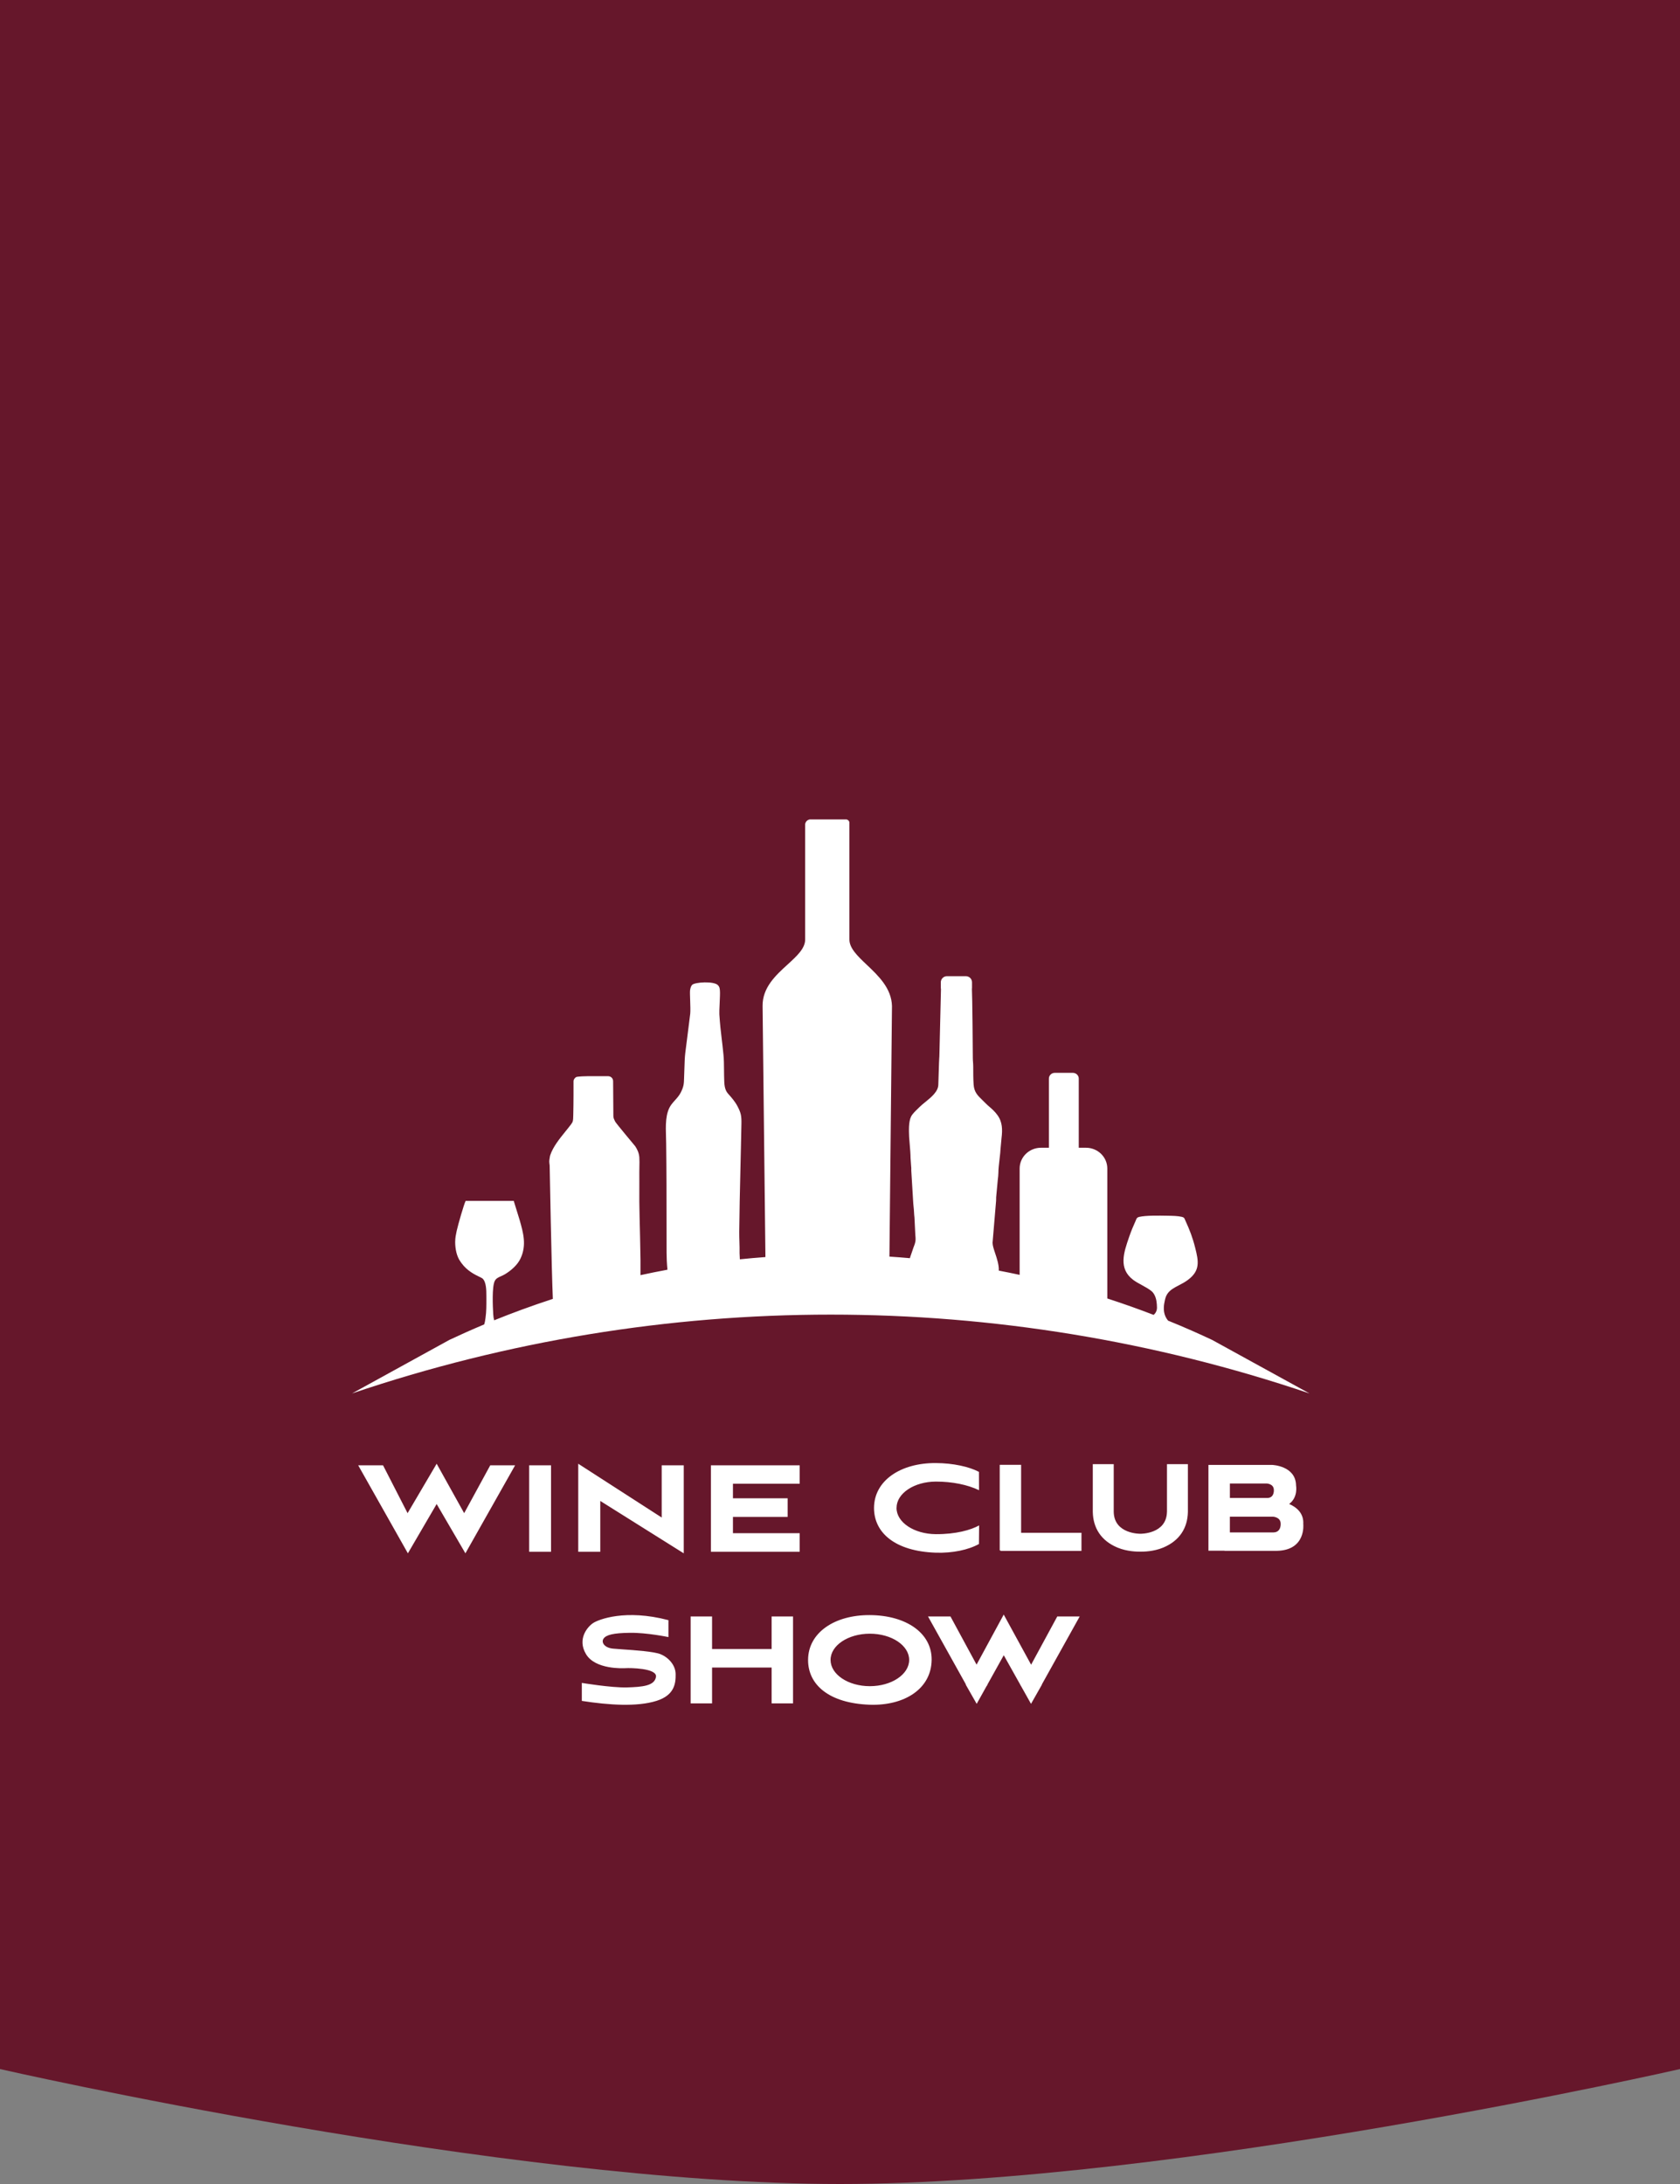<?xml version="1.0" encoding="UTF-8"?> <svg xmlns="http://www.w3.org/2000/svg" width="100" height="130" viewBox="0 0 100 130" fill="none"><rect x="0" y="0" width="100" height="130" fill="#808080" stroke="none"/> <path d="M0 0H100V123.158C100 123.158 70.002 130 50 130C29.997 130 0 123.158 0 123.158V0Z" fill="#66172B"></path> <path fill-rule="evenodd" clip-rule="evenodd" d="M45.561 74.825C45.046 74.863 44.539 74.907 44.039 74.959C44.035 74.85 44.029 74.731 44.022 74.598C44.027 74.374 44.02 74.142 44.013 73.911V73.911V73.911V73.911V73.911V73.91V73.91V73.91V73.91V73.91V73.91V73.91C44.007 73.705 44.001 73.5 44.003 73.302C44.014 72.102 44.042 70.895 44.071 69.692L44.071 69.691C44.082 69.187 44.094 68.684 44.105 68.183C44.116 67.762 44.124 67.338 44.132 66.913L44.132 66.912C44.143 66.414 44.101 66.237 43.899 65.85C43.75 65.565 43.553 65.343 43.363 65.128L43.338 65.101C43.12 64.859 43.112 64.537 43.104 64.157C43.103 64.118 43.102 64.077 43.101 64.036C43.097 63.904 43.096 63.772 43.096 63.639V63.639C43.093 63.347 43.092 63.055 43.062 62.766C43.025 62.381 42.989 62.086 42.956 61.811L42.956 61.811C42.904 61.375 42.858 60.989 42.818 60.373C42.811 60.272 42.822 60.019 42.835 59.75C42.849 59.436 42.865 59.1 42.852 58.967C42.84 58.805 42.821 58.728 42.727 58.635C42.481 58.391 41.373 58.458 41.201 58.62C41.127 58.698 41.097 58.809 41.076 58.94C41.063 59.035 41.072 59.272 41.081 59.534V59.534V59.534C41.091 59.837 41.103 60.174 41.084 60.361L41.082 60.365C41.057 60.591 40.978 61.206 40.907 61.759C40.856 62.157 40.809 62.523 40.789 62.688C40.757 62.962 40.749 63.249 40.741 63.534V63.534V63.534V63.534V63.534V63.534V63.534V63.535V63.535V63.535V63.535V63.535C40.737 63.666 40.733 63.798 40.727 63.927C40.724 64.013 40.721 64.088 40.719 64.156C40.709 64.51 40.704 64.661 40.526 65.023C40.435 65.205 40.304 65.352 40.174 65.496L40.174 65.496L40.174 65.496C40.097 65.582 40.02 65.668 39.953 65.76C39.598 66.25 39.622 67.002 39.644 67.709L39.644 67.709C39.648 67.83 39.651 67.951 39.653 68.068C39.674 69.672 39.675 71.285 39.675 72.895C39.675 73.452 39.676 74.009 39.677 74.566C39.677 74.829 39.693 75.214 39.729 75.578C39.182 75.679 38.648 75.788 38.125 75.901L38.125 75.891V75.003C38.125 74.71 38.074 72.497 38.07 72.409C38.066 72.27 38.055 71.699 38.055 71.536C38.057 71.14 38.056 70.746 38.056 70.35L38.056 70.349C38.055 70.151 38.055 69.954 38.055 69.756C38.055 69.668 38.057 69.573 38.059 69.475L38.059 69.475C38.063 69.271 38.068 69.058 38.055 68.883C38.031 68.613 37.93 68.412 37.813 68.231C37.813 68.231 36.672 66.867 36.622 66.768C36.612 66.746 36.602 66.726 36.592 66.708C36.551 66.626 36.522 66.57 36.51 66.444C36.51 66.444 36.495 64.464 36.495 64.359C36.495 64.185 36.363 64.058 36.187 64.058H35.019C34.898 64.058 34.385 64.07 34.296 64.112C34.226 64.148 34.14 64.255 34.14 64.344L34.138 64.347L34.138 64.405C34.139 64.663 34.142 65.646 34.123 66.38L34.121 66.429C34.114 66.699 34.113 66.766 33.993 66.923C33.889 67.062 33.775 67.203 33.659 67.346L33.659 67.346C33.297 67.794 32.917 68.263 32.749 68.77C32.736 68.816 32.734 68.829 32.729 68.859C32.727 68.872 32.725 68.887 32.722 68.909C32.687 69.109 32.687 69.148 32.718 69.364C32.718 69.364 32.831 75.611 32.907 77.315C31.622 77.734 30.455 78.168 29.415 78.589C29.386 78.491 29.367 78.374 29.359 78.234C29.332 77.782 29.274 76.57 29.457 76.235C29.534 76.092 29.668 76.033 29.822 75.965C29.892 75.933 29.966 75.9 30.041 75.857C30.414 75.636 30.811 75.293 30.991 74.895C31.35 74.112 31.154 73.401 30.929 72.614L30.579 71.48H27.718C27.614 71.677 27.266 72.9 27.192 73.233L27.176 73.305C27.135 73.498 27.095 73.682 27.095 73.912L27.093 73.909C27.093 74.353 27.187 74.793 27.409 75.098C27.423 75.119 27.433 75.134 27.445 75.15C27.453 75.161 27.461 75.172 27.471 75.187C27.807 75.648 28.261 75.868 28.526 75.996C28.618 76.04 28.687 76.073 28.721 76.102C28.946 76.302 28.95 76.809 28.95 77.114C28.95 77.177 28.95 77.241 28.951 77.304C28.952 77.692 28.954 78.075 28.899 78.45C28.881 78.586 28.861 78.719 28.819 78.835C28.047 79.159 27.352 79.472 26.74 79.76V79.761L20.959 82.94H20.962C39.428 76.688 59.472 76.688 77.938 82.94H77.941L72.156 79.76C71.403 79.405 70.524 79.013 69.526 78.608C69.464 78.531 69.41 78.448 69.371 78.36C69.207 77.998 69.295 77.595 69.328 77.445L69.333 77.421L69.333 77.421C69.357 77.31 69.387 77.169 69.478 77.028C69.635 76.785 69.887 76.654 70.167 76.508C70.344 76.416 70.532 76.318 70.714 76.182C71.45 75.631 71.344 75.074 71.146 74.287C70.987 73.65 70.815 73.218 70.559 72.654C70.552 72.64 70.547 72.628 70.542 72.616L70.533 72.596L70.533 72.596L70.533 72.595L70.533 72.595L70.533 72.595L70.533 72.594C70.495 72.503 70.478 72.463 70.344 72.431C70.113 72.375 69.797 72.37 69.549 72.366L69.515 72.365L69.464 72.364C69 72.356 68.211 72.341 67.806 72.435C67.679 72.467 67.658 72.519 67.621 72.611L67.621 72.611C67.616 72.622 67.612 72.634 67.606 72.646L67.596 72.67C67.452 72.99 67.335 73.265 67.218 73.605L67.202 73.651C66.891 74.553 66.561 75.508 67.448 76.18C67.598 76.293 67.783 76.394 67.968 76.494C68.18 76.61 68.391 76.725 68.549 76.859C68.689 76.975 68.798 77.198 68.838 77.457C68.854 77.571 68.869 77.713 68.868 77.848H68.867C68.865 78.014 68.791 78.167 68.667 78.267C67.82 77.941 66.9 77.611 65.911 77.29V69.556C65.911 68.872 65.343 68.318 64.639 68.318H64.212V64.203C64.212 64.013 64.054 63.859 63.861 63.859H62.785C62.59 63.859 62.434 64.013 62.434 64.203V68.318H61.965C61.263 68.318 60.693 68.872 60.693 69.556V75.884C60.287 75.797 59.873 75.712 59.452 75.632C59.465 75.283 59.341 74.914 59.233 74.591C59.153 74.35 59.081 74.135 59.081 73.974L59.291 71.476C59.296 71.434 59.295 71.396 59.294 71.358C59.294 71.329 59.293 71.299 59.295 71.268L59.392 70.226C59.408 70.114 59.428 69.917 59.428 69.809C59.426 69.608 59.464 69.281 59.499 68.976L59.499 68.975C59.527 68.735 59.554 68.509 59.557 68.37L59.615 67.741C59.677 67.242 59.67 66.783 59.373 66.378L59.375 66.379C59.21 66.152 59.047 66.012 58.901 65.886C58.832 65.827 58.768 65.771 58.709 65.712C58.672 65.679 58.645 65.651 58.616 65.621L58.616 65.621C58.601 65.606 58.586 65.59 58.568 65.573C58.541 65.546 58.513 65.519 58.487 65.493C58.185 65.201 57.982 65.004 57.953 64.546C57.93 64.214 57.93 63.858 57.93 63.496C57.93 63.394 57.924 63.308 57.918 63.224L57.918 63.224V63.224V63.224V63.224C57.912 63.144 57.906 63.067 57.906 62.979C57.91 62.781 57.875 59.164 57.852 58.871V58.867C57.856 58.846 57.858 58.822 57.858 58.799V58.47C57.858 58.268 57.694 58.106 57.492 58.106H56.368C56.21 58.106 56.078 58.204 56.025 58.342H56.022V58.35C56.008 58.388 56 58.427 56 58.47V58.799C56 58.826 56.004 58.854 56.01 58.878L55.918 62.742C55.918 62.841 55.912 62.924 55.906 63.012C55.901 63.087 55.896 63.166 55.894 63.259L55.852 64.568C55.843 64.975 55.436 65.306 55.079 65.597C54.953 65.699 54.832 65.797 54.738 65.891C54.704 65.926 54.665 65.963 54.625 66.003L54.625 66.003C54.479 66.143 54.307 66.309 54.231 66.463C54.079 66.772 54.099 67.279 54.114 67.661L54.114 67.665C54.123 67.822 54.137 67.984 54.152 68.146C54.175 68.41 54.198 68.676 54.2 68.931L54.235 69.432C54.245 69.49 54.244 69.538 54.243 69.588C54.242 69.618 54.242 69.648 54.243 69.683L54.352 71.486C54.355 71.577 54.367 71.704 54.379 71.819L54.379 71.819C54.385 71.878 54.391 71.934 54.395 71.98C54.398 72.031 54.401 72.083 54.405 72.134L54.405 72.135L54.405 72.135L54.405 72.135L54.405 72.135L54.405 72.135V72.135C54.412 72.256 54.419 72.376 54.433 72.478L54.484 73.52C54.525 73.863 54.476 73.988 54.404 74.176C54.38 74.24 54.352 74.311 54.325 74.4L54.188 74.798C54.178 74.829 54.169 74.861 54.161 74.892C53.759 74.856 53.353 74.825 52.942 74.798L53.094 59.884C53.066 58.823 52.284 58.082 51.596 57.43C51.048 56.91 50.56 56.446 50.56 55.923V48.983V48.977V48.972V48.967V48.961L50.559 48.956V48.95L50.557 48.945V48.939L50.554 48.934V48.928L50.552 48.923V48.917L50.547 48.912V48.907H50.546V48.901H50.545L50.542 48.896L50.539 48.892L50.537 48.888C50.537 48.888 50.53 48.875 50.526 48.87C50.501 48.83 50.462 48.8 50.417 48.784H50.412V48.783H50.406V48.781H50.401L50.395 48.779H50.39L50.384 48.776H50.379H50.373L50.368 48.775H50.362H50.357H50.351H50.346H50.34H48.24H48.232H48.224H48.215H48.207C48.207 48.775 48.196 48.777 48.191 48.777C48.077 48.798 47.983 48.878 47.944 48.983L47.941 48.99C47.934 49.01 47.928 49.031 47.927 49.052V49.06L47.926 49.069V49.077V49.085V49.093V55.923C47.926 56.458 47.432 56.908 46.881 57.411C46.177 58.053 45.379 58.781 45.392 59.884L45.561 74.825ZM48.21 48.776L48.194 48.779C48.194 48.779 48.205 48.777 48.21 48.776ZM59.507 87.193H60.781V91.238H64.373V92.315H59.556V92.289H59.507V87.193ZM55.705 88.19C54.412 88.194 53.366 88.891 53.366 89.753L53.364 89.756C53.364 90.619 54.411 91.31 55.703 91.319C56.897 91.326 57.784 91.073 58.281 90.799L58.27 91.905C57.652 92.251 56.703 92.455 55.703 92.422C53.264 92.338 52.02 91.225 52.025 89.753C52.031 88.133 53.603 87.075 55.703 87.087C56.735 87.091 57.691 87.305 58.27 87.611L58.275 88.702C57.599 88.379 56.694 88.189 55.705 88.19ZM67.878 91.295C67.878 91.295 69.435 91.325 69.461 89.993H69.463V87.151H70.708V90C70.688 90.948 70.217 91.71 69.236 92.119C68.656 92.36 68.067 92.36 67.891 92.36H67.883H67.872H67.867C67.692 92.36 67.101 92.36 66.519 92.119C65.537 91.71 65.068 90.948 65.047 90V87.151H66.293V89.993C66.319 91.325 67.878 91.295 67.878 91.295ZM77.146 88.421C77.146 88.421 77.279 89.125 76.734 89.522H76.735C77.174 89.714 77.614 90.07 77.576 90.722C77.576 90.722 77.753 92.282 75.993 92.312H72.891V92.305H71.931V87.198H75.725C75.725 87.198 77.128 87.243 77.146 88.421ZM75.397 88.303H73.208V89.166H75.438C75.872 89.155 75.824 88.676 75.824 88.676C75.812 88.317 75.397 88.303 75.397 88.303ZM73.207 91.215H75.811C76.279 91.201 76.23 90.681 76.23 90.681C76.216 90.293 75.769 90.279 75.769 90.279H73.207V91.215ZM25.99 89.527L24.279 92.46L21.321 87.22H22.8L24.261 90.07L25.992 87.127L27.629 90.07L29.182 87.22H30.662L27.703 92.46L25.992 89.527H25.99ZM31.498 87.22V92.368H32.8V87.22H31.498ZM35.731 89.342V92.368H34.419V87.127L39.387 90.329V87.22H40.699V92.46L35.731 89.342ZM42.316 87.22V92.368H47.601V91.261H43.628V90.293H46.885V89.185H43.628V88.318H47.601V87.22H42.316ZM39.322 98.466C38.944 98.306 37.781 98.226 37.027 98.174C36.803 98.158 36.614 98.145 36.493 98.133C35.964 98.083 35.775 97.751 35.927 97.536C36.077 97.319 36.493 97.202 37.498 97.191C38.505 97.177 39.788 97.446 39.788 97.446V96.438C37.222 95.763 35.627 96.4 35.312 96.606C34.996 96.808 34.33 97.546 34.885 98.466C35.437 99.384 37.085 99.306 37.261 99.295C37.438 99.281 39.134 99.281 39.046 99.817C38.958 100.352 38.242 100.414 37.31 100.442C36.38 100.465 34.632 100.173 34.632 100.173V101.244C36.267 101.498 37.928 101.602 39.071 101.244C40.151 100.907 40.227 100.201 40.217 99.638C40.206 99.128 39.814 98.67 39.324 98.467L39.322 98.466ZM42.385 98.156H45.93V96.218H47.205V101.393H45.93V99.259H42.385V101.393H41.109V96.218H42.385V98.156ZM51.777 96.137C49.678 96.124 48.105 97.182 48.1 98.803C48.093 100.275 49.339 101.388 51.777 101.472C53.808 101.54 55.434 100.547 55.455 98.803C55.474 97.208 53.94 96.149 51.777 96.137ZM51.777 100.368C50.486 100.368 49.438 99.668 49.438 98.804C49.438 97.941 50.486 97.244 51.777 97.244C53.068 97.244 54.117 97.942 54.117 98.804C54.117 99.666 53.068 100.368 51.777 100.368ZM62.933 96.218H64.268L62.016 100.263L62.021 100.273L61.37 101.42L60.77 100.351L60.726 100.284L60.73 100.279L59.748 98.526L58.773 100.276L58.78 100.284L58.71 100.389L58.136 101.42L57.483 100.273L57.492 100.261L55.239 96.218H56.576L58.129 99.086L59.703 96.184L59.744 96.104L59.794 96.195L61.376 99.089L62.933 96.218Z" fill="white"></path> </svg> 